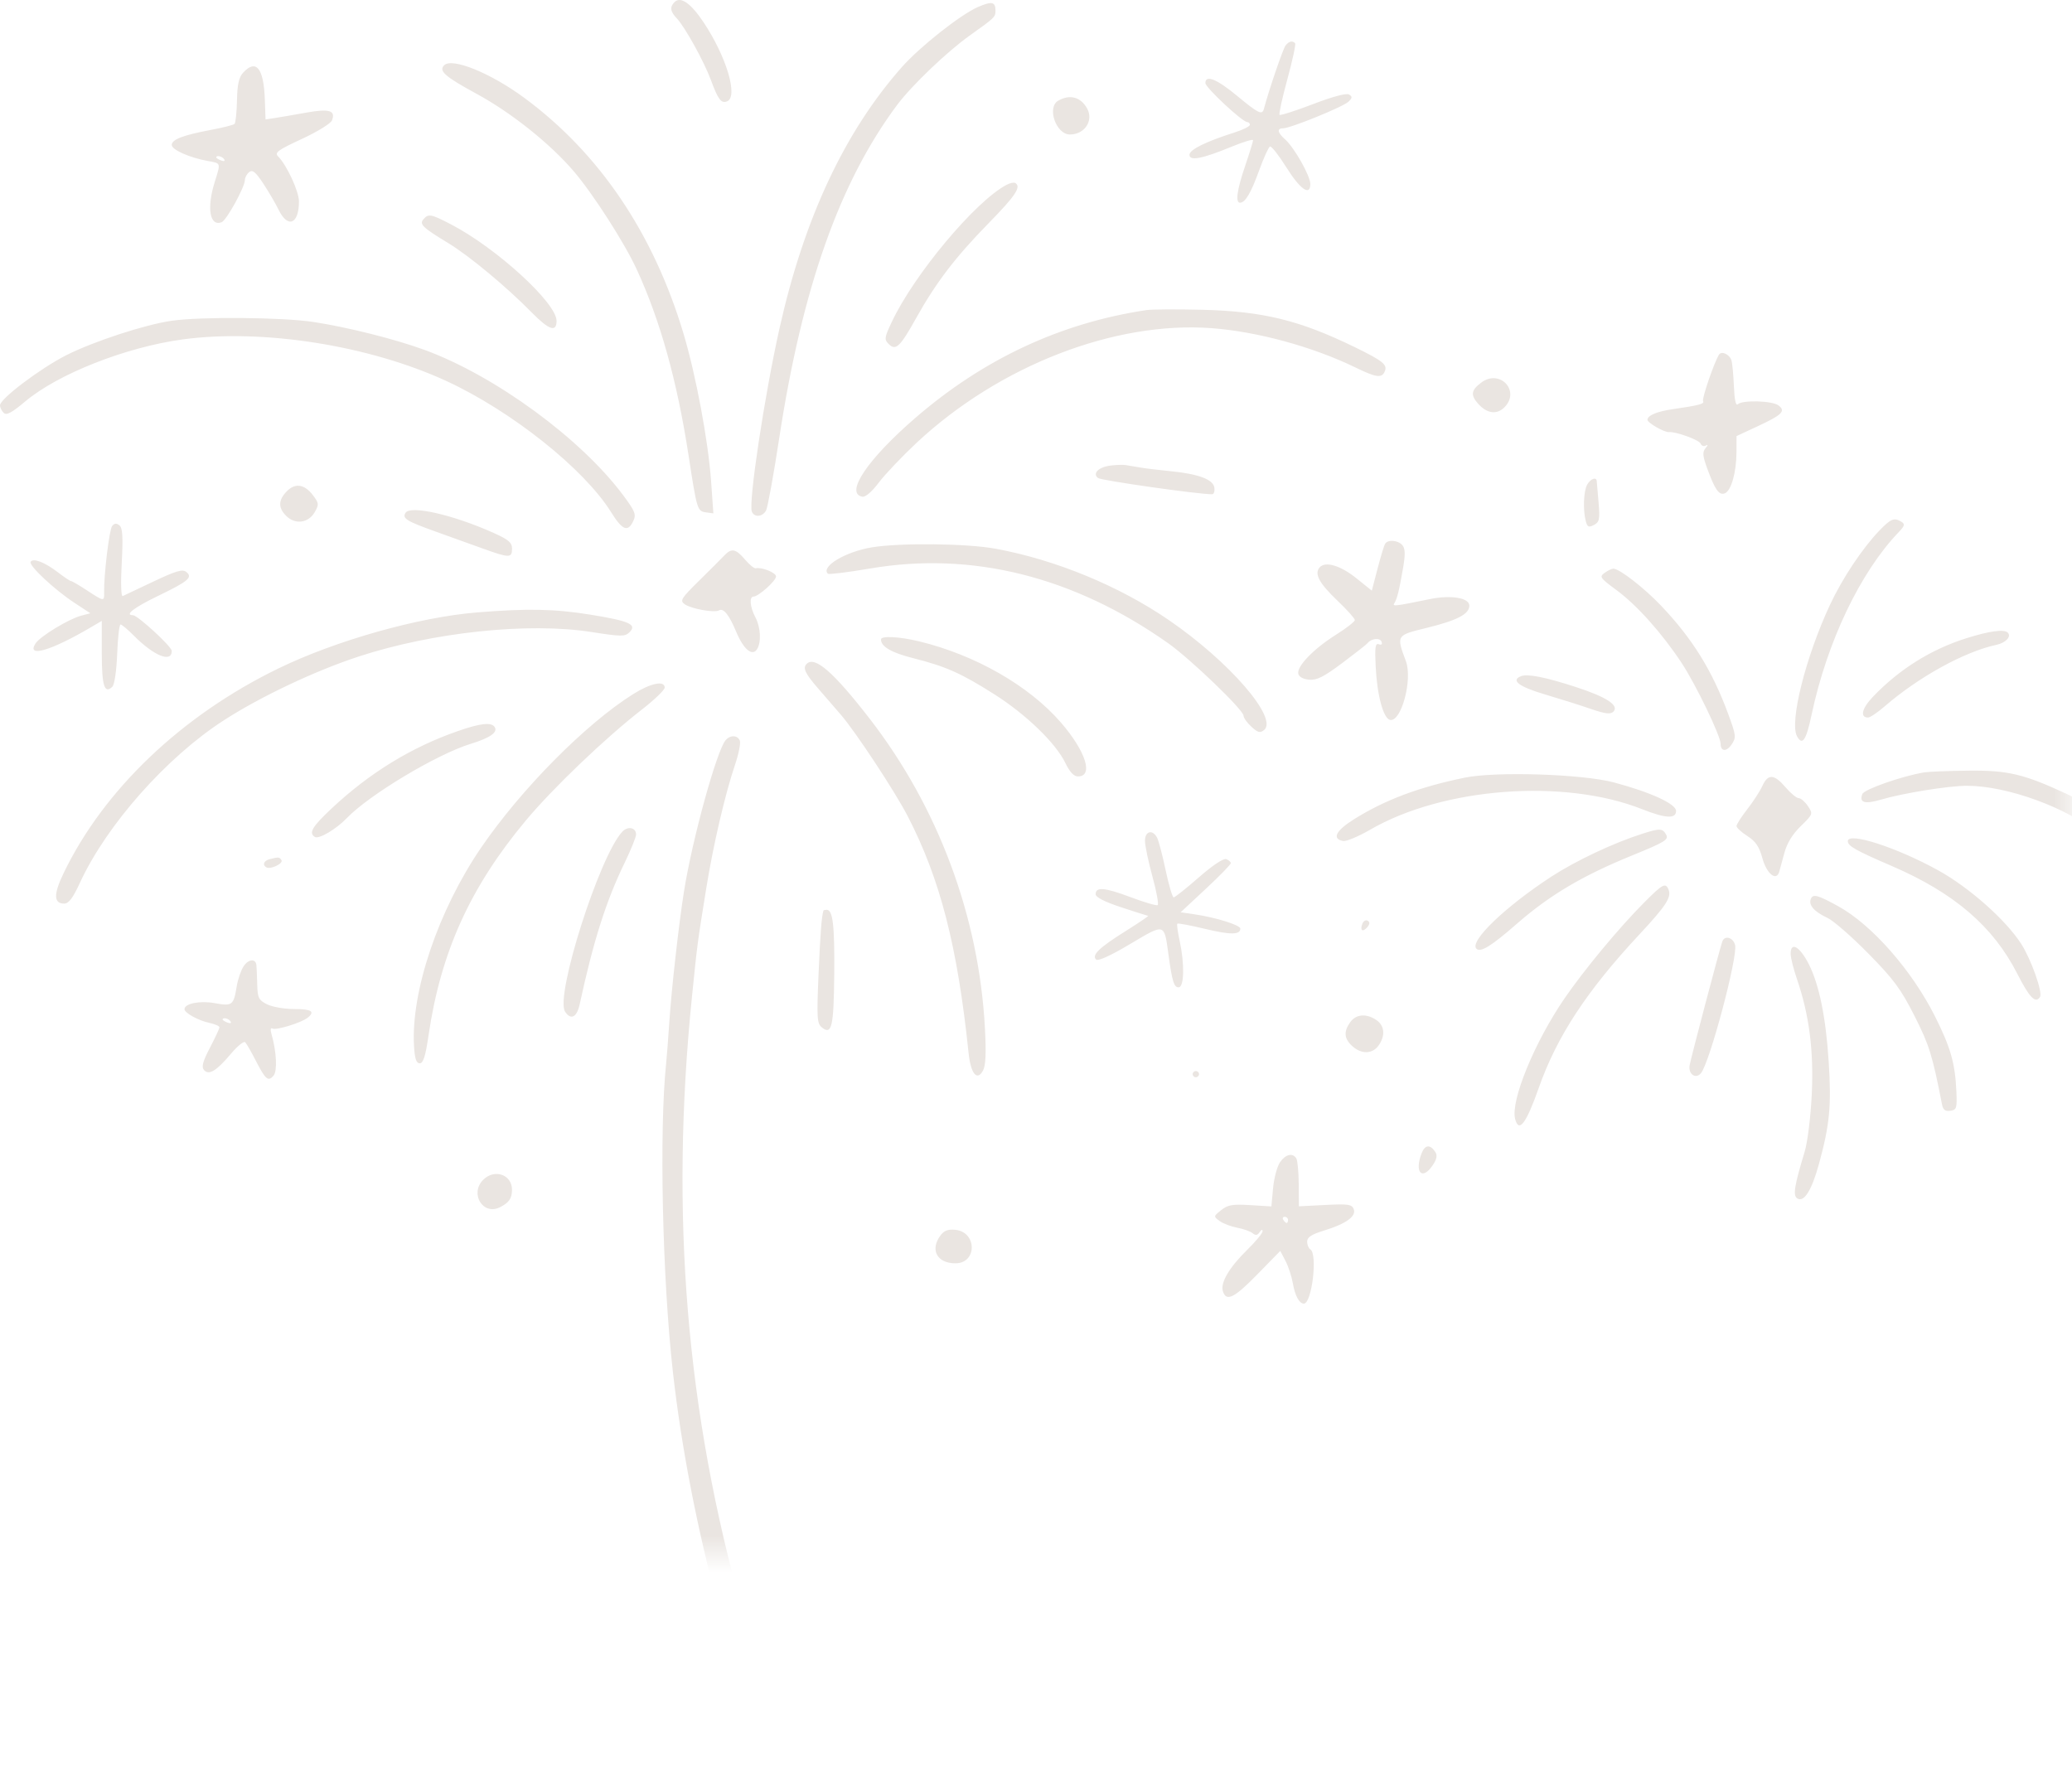 <?xml version="1.0" encoding="UTF-8"?> <svg xmlns="http://www.w3.org/2000/svg" viewBox="0 0 56 48" fill="none"><mask id="mask0_1512_34" style="mask-type:alpha" maskUnits="userSpaceOnUse" x="-32" y="-48" width="224" height="192"><rect x="-9.333" y="-14" width="65.333" height="56" fill="#D9D9D9"></rect></mask><g mask="url(#mask0_1512_34)"><path fill-rule="evenodd" clip-rule="evenodd" d="M18.233 0.054C18.097 0.188 18.113 0.31 18.293 0.498C18.512 0.728 19.032 1.669 19.216 2.169C19.407 2.688 19.491 2.8 19.647 2.741C19.959 2.625 19.642 1.546 19.019 0.608C18.675 0.09 18.397 -0.106 18.233 0.054ZM26.428 0.191C25.958 0.397 24.864 1.261 24.377 1.811C22.83 3.558 21.732 5.902 21.068 8.874C20.661 10.694 20.225 13.586 20.32 13.828C20.385 13.992 20.608 13.974 20.704 13.799C20.748 13.718 20.908 12.841 21.059 11.85C21.68 7.785 22.692 4.923 24.245 2.839C24.637 2.313 25.597 1.395 26.217 0.954C26.89 0.475 26.905 0.461 26.905 0.284C26.905 0.046 26.804 0.027 26.428 0.191ZM34.747 1.226C34.679 1.309 34.303 2.405 34.159 2.944C34.112 3.118 34.012 3.069 33.433 2.589C32.887 2.136 32.578 2.012 32.578 2.245C32.578 2.366 33.58 3.3 33.71 3.3C33.749 3.3 33.781 3.333 33.781 3.374C33.781 3.415 33.594 3.508 33.364 3.581C32.579 3.832 32.148 4.045 32.148 4.184C32.148 4.359 32.487 4.294 33.287 3.965C33.606 3.834 33.867 3.755 33.867 3.789C33.867 3.823 33.772 4.132 33.655 4.477C33.433 5.127 33.384 5.479 33.513 5.479C33.655 5.479 33.809 5.219 34.031 4.605C34.154 4.267 34.285 3.977 34.324 3.96C34.362 3.943 34.559 4.193 34.761 4.515C35.139 5.12 35.414 5.313 35.414 4.972C35.414 4.753 34.978 3.983 34.729 3.764C34.524 3.583 34.505 3.468 34.679 3.468C34.876 3.468 36.303 2.887 36.446 2.748C36.551 2.646 36.554 2.611 36.46 2.554C36.389 2.512 36.017 2.611 35.485 2.815C35.012 2.996 34.606 3.126 34.583 3.104C34.56 3.081 34.655 2.646 34.795 2.137C34.934 1.628 35.028 1.191 35.002 1.166C34.927 1.093 34.84 1.113 34.747 1.226ZM12.005 1.763C11.849 1.916 12.023 2.069 12.878 2.534C13.819 3.045 14.871 3.884 15.512 4.636C16.034 5.248 16.88 6.566 17.209 7.282C17.845 8.663 18.301 10.3 18.61 12.311C18.835 13.778 18.847 13.816 19.077 13.848L19.28 13.876L19.219 13.01C19.143 11.929 18.811 10.149 18.475 9.023C17.665 6.31 16.199 4.138 14.164 2.64C13.259 1.973 12.222 1.552 12.005 1.763ZM6.574 1.961C6.456 2.087 6.414 2.278 6.405 2.714C6.398 3.035 6.368 3.321 6.339 3.349C6.31 3.378 6.022 3.451 5.7 3.511C4.946 3.653 4.642 3.77 4.642 3.918C4.642 4.048 5.119 4.26 5.615 4.351C5.978 4.417 5.969 4.388 5.801 4.927C5.583 5.628 5.67 6.127 5.989 6.007C6.122 5.957 6.619 5.055 6.619 4.863C6.619 4.799 6.67 4.704 6.734 4.652C6.824 4.579 6.906 4.645 7.112 4.956C7.257 5.175 7.445 5.495 7.529 5.668C7.779 6.182 8.08 6.06 8.08 5.443C8.08 5.173 7.751 4.463 7.517 4.228C7.415 4.125 7.503 4.059 8.155 3.757C8.572 3.564 8.939 3.338 8.972 3.255C9.078 2.986 8.901 2.932 8.277 3.044C7.956 3.102 7.577 3.167 7.435 3.189L7.177 3.228L7.157 2.673C7.126 1.84 6.92 1.588 6.574 1.961ZM28.602 2.72C28.287 2.899 28.54 3.635 28.917 3.635C29.312 3.635 29.56 3.264 29.385 2.938C29.214 2.623 28.919 2.54 28.602 2.72ZM5.845 4.255C5.845 4.273 5.905 4.31 5.978 4.338C6.055 4.367 6.089 4.352 6.059 4.305C6.009 4.225 5.845 4.187 5.845 4.255ZM27.204 4.996C26.362 5.438 24.703 7.421 24.099 8.708C23.901 9.129 23.895 9.178 24.021 9.301C24.211 9.487 24.326 9.378 24.763 8.594C25.297 7.638 25.818 6.955 26.707 6.046C27.449 5.289 27.609 5.048 27.44 4.946C27.403 4.924 27.297 4.947 27.204 4.996ZM11.443 5.928C11.329 6.062 11.421 6.15 12.12 6.574C12.683 6.916 13.694 7.756 14.367 8.442C14.837 8.921 15.042 8.991 15.042 8.672C15.042 8.189 13.423 6.708 12.194 6.067C11.646 5.782 11.578 5.769 11.443 5.928ZM30.988 8.381C28.671 8.727 26.587 9.699 24.742 11.293C23.451 12.408 22.825 13.336 23.305 13.425C23.391 13.441 23.564 13.293 23.752 13.043C23.921 12.819 24.38 12.336 24.772 11.969C27.003 9.885 30.12 8.674 32.747 8.87C33.989 8.964 35.475 9.37 36.637 9.934C37.206 10.211 37.351 10.228 37.43 10.029C37.499 9.854 37.369 9.751 36.618 9.384C35.122 8.655 34.138 8.414 32.492 8.373C31.806 8.356 31.129 8.36 30.988 8.381ZM4.638 8.67C3.924 8.772 2.535 9.226 1.797 9.598C1.097 9.951 0 10.779 0 10.955C0 11.014 0.045 11.106 0.1 11.159C0.175 11.233 0.315 11.159 0.68 10.852C1.566 10.106 3.403 9.382 4.937 9.174C7.102 8.88 9.987 9.337 12.077 10.304C13.829 11.115 15.788 12.675 16.513 13.839C16.822 14.335 16.97 14.394 17.117 14.08C17.199 13.905 17.164 13.818 16.845 13.389C15.706 11.858 13.386 10.159 11.479 9.459C10.684 9.167 9.395 8.843 8.467 8.702C7.634 8.575 5.427 8.556 4.638 8.67ZM46.46 9.585C46.329 9.793 45.99 10.781 46.029 10.843C46.075 10.915 45.917 10.957 45.213 11.059C44.782 11.121 44.526 11.229 44.526 11.348C44.526 11.428 44.986 11.691 45.105 11.679C45.286 11.66 45.922 11.89 45.961 11.988C45.985 12.05 46.049 12.074 46.103 12.043C46.166 12.006 46.163 12.032 46.095 12.114C46.009 12.218 46.017 12.323 46.138 12.654C46.351 13.239 46.459 13.393 46.616 13.334C46.788 13.27 46.931 12.764 46.932 12.217L46.933 11.787L47.513 11.517C48.17 11.211 48.271 11.109 48.065 10.956C47.895 10.83 47.09 10.808 46.969 10.926C46.915 10.979 46.877 10.809 46.862 10.444C46.849 10.134 46.82 9.817 46.796 9.741C46.747 9.578 46.529 9.477 46.46 9.585ZM40.027 10.346C39.759 10.55 39.742 10.678 39.948 10.911C40.183 11.176 40.449 11.215 40.653 11.016C41.109 10.571 40.534 9.956 40.027 10.346ZM30.027 12.582C29.695 12.621 29.516 12.793 29.676 12.92C29.761 12.987 32.37 13.359 32.76 13.359C32.808 13.359 32.835 13.277 32.82 13.178C32.786 12.956 32.388 12.809 31.62 12.734C31.32 12.705 30.958 12.661 30.815 12.636C30.674 12.612 30.5 12.582 30.429 12.571C30.358 12.559 30.177 12.564 30.027 12.582ZM42.895 13.102C42.798 13.279 42.78 13.796 42.86 14.09C42.903 14.246 42.939 14.262 43.08 14.189C43.228 14.111 43.243 14.037 43.205 13.583C43.18 13.298 43.158 13.037 43.155 13.002C43.146 12.88 42.983 12.942 42.895 13.102ZM7.744 13.286C7.517 13.524 7.516 13.73 7.741 13.95C7.983 14.186 8.338 14.136 8.505 13.844C8.625 13.635 8.621 13.6 8.456 13.383C8.227 13.082 7.972 13.047 7.744 13.286ZM10.96 13.861C10.865 14.01 10.983 14.084 11.752 14.36C12.167 14.509 12.759 14.722 13.067 14.833C13.765 15.085 13.839 15.084 13.839 14.832C13.839 14.666 13.748 14.587 13.345 14.406C12.251 13.914 11.093 13.65 10.96 13.861ZM50.792 14.343C50.329 14.827 49.793 15.633 49.457 16.352C48.8 17.759 48.359 19.52 48.568 19.901C48.713 20.164 48.815 20.013 48.962 19.318C49.382 17.34 50.28 15.461 51.322 14.377C51.477 14.216 51.49 14.165 51.393 14.105C51.193 13.982 51.106 14.017 50.792 14.343ZM3.031 14.217C2.953 14.313 2.803 15.56 2.814 16.02C2.82 16.26 2.808 16.258 2.35 15.957C2.14 15.819 1.947 15.706 1.921 15.706C1.894 15.706 1.732 15.597 1.56 15.465C1.207 15.195 0.897 15.076 0.828 15.185C0.767 15.28 1.473 15.941 2.016 16.296L2.442 16.576L2.201 16.639C1.861 16.727 1.082 17.2 0.959 17.393C0.706 17.788 1.387 17.587 2.471 16.946L2.751 16.782V17.663C2.751 18.539 2.824 18.769 3.037 18.561C3.094 18.505 3.15 18.123 3.167 17.671C3.184 17.235 3.224 16.879 3.258 16.879C3.291 16.879 3.452 17.014 3.615 17.178C4.162 17.73 4.642 17.924 4.642 17.593C4.642 17.477 3.719 16.628 3.593 16.628C3.355 16.628 3.624 16.42 4.257 16.114C5.094 15.71 5.217 15.606 5.035 15.459C4.934 15.377 4.763 15.427 4.152 15.716C3.736 15.913 3.36 16.091 3.317 16.111C3.272 16.132 3.26 15.764 3.29 15.219C3.328 14.513 3.313 14.269 3.229 14.201C3.148 14.136 3.093 14.14 3.031 14.217ZM37.436 14.697C37.408 14.741 37.316 15.044 37.231 15.371L37.076 15.965L36.665 15.634C36.229 15.282 35.815 15.16 35.663 15.339C35.517 15.511 35.654 15.765 36.151 16.239C36.408 16.483 36.617 16.717 36.617 16.76C36.616 16.802 36.385 16.982 36.102 17.16C35.509 17.533 35.049 18.007 35.088 18.207C35.105 18.293 35.215 18.355 35.379 18.371C35.589 18.391 35.772 18.299 36.281 17.918C36.632 17.655 36.938 17.415 36.961 17.384C37.058 17.258 37.293 17.231 37.337 17.341C37.366 17.415 37.339 17.441 37.265 17.413C37.17 17.378 37.154 17.496 37.181 18.025C37.22 18.801 37.39 19.425 37.571 19.459C37.874 19.516 38.182 18.368 37.997 17.87C37.736 17.169 37.734 17.172 38.555 16.972C39.384 16.769 39.712 16.598 39.712 16.37C39.712 16.159 39.218 16.076 38.649 16.192C37.677 16.391 37.626 16.396 37.686 16.302C37.76 16.186 37.815 15.962 37.922 15.345C37.984 14.985 37.979 14.827 37.903 14.737C37.786 14.599 37.513 14.576 37.436 14.697ZM23.571 14.793C22.855 14.909 22.177 15.314 22.375 15.507C22.4 15.532 22.912 15.469 23.511 15.367C26.266 14.895 29.02 15.584 31.567 17.382C32.175 17.811 33.609 19.19 33.609 19.345C33.609 19.402 33.705 19.536 33.822 19.643C33.996 19.802 34.057 19.819 34.163 19.733C34.555 19.416 33.226 17.881 31.589 16.759C30.244 15.837 28.532 15.131 26.912 14.832C26.137 14.688 24.343 14.668 23.571 14.793ZM19.576 15.014C19.5 15.095 19.195 15.4 18.897 15.693C18.405 16.177 18.37 16.235 18.506 16.332C18.681 16.456 19.313 16.57 19.432 16.498C19.552 16.426 19.706 16.617 19.899 17.08C20.097 17.552 20.33 17.747 20.459 17.55C20.581 17.363 20.56 16.953 20.414 16.681C20.27 16.411 20.245 16.125 20.365 16.125C20.497 16.125 20.974 15.699 20.974 15.581C20.974 15.478 20.588 15.323 20.426 15.36C20.384 15.369 20.253 15.263 20.134 15.122C19.885 14.83 19.77 14.808 19.576 15.014ZM43.369 15.483C43.221 15.589 43.243 15.621 43.683 15.945C44.239 16.354 44.916 17.111 45.448 17.917C45.833 18.5 46.503 19.89 46.503 20.105C46.503 20.317 46.665 20.325 46.802 20.12C46.928 19.933 46.921 19.876 46.709 19.3C46.278 18.128 45.745 17.267 44.898 16.375C44.436 15.889 43.768 15.37 43.603 15.37C43.561 15.37 43.456 15.421 43.369 15.483ZM12.894 16.553C11.314 16.681 9.08 17.311 7.521 18.069C4.905 19.341 2.799 21.351 1.715 23.609C1.444 24.173 1.45 24.423 1.734 24.423C1.858 24.423 1.969 24.276 2.162 23.857C2.881 22.297 4.504 20.465 6.051 19.468C7.046 18.826 8.526 18.127 9.7 17.743C11.711 17.086 14.281 16.816 15.981 17.082C16.787 17.208 16.889 17.209 17.009 17.093C17.227 16.881 17.023 16.787 15.973 16.616C14.998 16.457 14.259 16.442 12.894 16.553ZM53.147 17.25C52.184 17.554 51.328 18.091 50.615 18.838C50.32 19.147 50.264 19.394 50.488 19.394C50.543 19.394 50.742 19.26 50.931 19.097C51.848 18.301 53.096 17.613 53.954 17.43C54.213 17.374 54.371 17.203 54.262 17.097C54.163 17.001 53.761 17.056 53.147 17.25ZM23.81 17.282C23.81 17.478 24.093 17.642 24.69 17.792C25.564 18.013 25.984 18.2 26.882 18.771C27.735 19.313 28.535 20.088 28.792 20.62C28.911 20.866 29.023 20.986 29.134 20.986C29.561 20.986 29.347 20.308 28.676 19.532C27.815 18.536 26.361 17.703 24.842 17.335C24.309 17.206 23.81 17.18 23.81 17.282ZM21.804 17.941C21.689 18.053 21.755 18.197 22.112 18.609C22.313 18.841 22.589 19.159 22.725 19.317C23.126 19.781 24.191 21.398 24.534 22.063C25.412 23.764 25.877 25.574 26.178 28.461C26.236 29.022 26.407 29.23 26.567 28.938C26.641 28.803 26.656 28.465 26.619 27.78C26.457 24.772 25.358 21.823 23.508 19.43C22.534 18.172 22.025 17.726 21.804 17.941ZM41.109 18.276C40.823 18.388 41.047 18.559 41.754 18.769C42.167 18.891 42.73 19.069 43.004 19.164C43.383 19.294 43.527 19.312 43.602 19.238C43.774 19.071 43.426 18.841 42.592 18.57C41.773 18.303 41.286 18.207 41.109 18.276ZM17.112 18.761C15.825 19.57 14.086 21.327 13.001 22.914C11.845 24.607 11.102 26.806 11.19 28.279C11.21 28.618 11.251 28.74 11.345 28.74C11.439 28.74 11.5 28.547 11.582 27.985C11.912 25.736 12.706 23.982 14.21 22.179C14.942 21.302 16.36 19.946 17.344 19.182C17.686 18.916 17.965 18.648 17.965 18.585C17.965 18.385 17.586 18.463 17.112 18.761ZM12.378 19.759C11.118 20.197 9.989 20.889 8.961 21.853C8.435 22.347 8.336 22.516 8.511 22.622C8.62 22.687 9.086 22.412 9.371 22.115C9.973 21.486 11.807 20.386 12.722 20.105C13.242 19.946 13.461 19.794 13.371 19.653C13.283 19.514 12.994 19.545 12.378 19.759ZM19.611 20.007C19.37 20.29 18.712 22.678 18.487 24.088C18.348 24.96 18.147 26.745 18.091 27.608C18.062 28.046 18.023 28.555 18.004 28.74C17.814 30.552 17.901 34.538 18.186 37.08C18.417 39.136 18.841 41.322 19.439 43.534C19.583 44.064 19.752 44.706 19.815 44.959C20.01 45.74 20.087 45.881 20.321 45.881C20.717 45.881 20.712 45.834 20.082 43.603C18.547 38.17 18.105 32.834 18.702 26.937C18.847 25.503 18.848 25.495 19.089 24.004C19.278 22.833 19.597 21.464 19.866 20.669C19.964 20.379 20.022 20.087 19.996 20.019C19.936 19.867 19.736 19.86 19.611 20.007ZM52.004 20.877C51.408 20.976 50.384 21.334 50.334 21.461C50.242 21.695 50.397 21.742 50.833 21.614C51.439 21.436 52.668 21.238 53.164 21.239C54.249 21.239 55.878 21.834 56.723 22.538C57.171 22.91 57.333 22.949 57.333 22.684C57.333 22.446 56.512 21.765 55.858 21.46C54.698 20.92 54.265 20.817 53.189 20.83C52.655 20.836 52.122 20.857 52.004 20.877ZM39.583 21.02C38.348 21.275 37.433 21.619 36.595 22.143C36.102 22.452 35.991 22.673 36.301 22.732C36.385 22.747 36.714 22.61 37.031 22.426C39.003 21.282 42.273 21.035 44.384 21.872C45.015 22.122 45.299 22.137 45.299 21.92C45.299 21.728 44.618 21.415 43.623 21.149C42.773 20.921 40.423 20.846 39.583 21.02ZM47.631 21.244C47.566 21.386 47.383 21.669 47.223 21.874C47.063 22.078 46.933 22.282 46.933 22.327C46.933 22.373 47.065 22.494 47.226 22.597C47.451 22.741 47.547 22.883 47.635 23.205C47.748 23.615 48.006 23.825 48.085 23.57C48.104 23.509 48.167 23.279 48.225 23.059C48.296 22.792 48.443 22.55 48.668 22.331C49 22.007 49.004 21.998 48.862 21.787C48.783 21.669 48.671 21.573 48.614 21.573C48.556 21.573 48.397 21.441 48.259 21.28C47.95 20.918 47.783 20.909 47.631 21.244ZM16.816 22.483C16.198 23.149 14.999 26.921 15.271 27.342C15.426 27.581 15.591 27.5 15.667 27.147C16.036 25.438 16.38 24.354 16.881 23.322C17.052 22.97 17.191 22.625 17.191 22.556C17.191 22.364 16.967 22.32 16.816 22.483ZM44.397 22.532C43.61 22.782 42.591 23.263 41.926 23.696C40.674 24.513 39.703 25.448 39.904 25.644C40.016 25.752 40.303 25.574 41.005 24.961C41.885 24.193 42.776 23.665 44.111 23.122C44.997 22.761 45.105 22.695 45.032 22.562C44.936 22.387 44.863 22.383 44.397 22.532ZM30.945 22.726C30.945 22.852 31.036 23.287 31.147 23.692C31.258 24.097 31.322 24.445 31.288 24.465C31.255 24.485 30.925 24.388 30.556 24.249C29.852 23.985 29.612 23.965 29.612 24.171C29.612 24.251 29.857 24.376 30.3 24.522C30.678 24.647 31.007 24.751 31.03 24.754C31.054 24.756 30.783 24.94 30.429 25.162C29.707 25.614 29.5 25.814 29.624 25.935C29.676 25.985 30.013 25.832 30.544 25.516C31.494 24.952 31.462 24.943 31.581 25.806C31.681 26.534 31.729 26.686 31.854 26.686C32.006 26.686 32.019 26.054 31.882 25.427C31.83 25.191 31.802 24.984 31.82 24.966C31.838 24.948 32.173 25.011 32.563 25.105C33.254 25.271 33.523 25.27 33.523 25.099C33.523 25.005 32.859 24.797 32.291 24.714L31.909 24.658L32.587 24.026C32.96 23.679 33.265 23.366 33.265 23.331C33.265 23.296 33.21 23.247 33.142 23.221C33.067 23.193 32.772 23.39 32.4 23.715C32.061 24.012 31.755 24.255 31.721 24.255C31.687 24.255 31.59 23.925 31.504 23.522C31.419 23.118 31.315 22.722 31.273 22.642C31.151 22.409 30.945 22.462 30.945 22.726ZM49.941 22.736C49.941 22.867 50.148 22.984 51.127 23.406C52.814 24.133 53.872 25.041 54.522 26.321C54.853 26.97 55.016 27.136 55.136 26.945C55.213 26.825 54.894 25.926 54.628 25.513C54.212 24.865 53.225 23.99 52.389 23.527C51.268 22.906 49.941 22.477 49.941 22.736ZM7.285 23.223C7.13 23.263 7.085 23.379 7.199 23.444C7.309 23.508 7.664 23.339 7.608 23.25C7.552 23.162 7.532 23.16 7.285 23.223ZM44.429 24.402C43.756 25.079 42.832 26.192 42.294 26.972C41.479 28.155 40.823 29.75 40.949 30.242C41.05 30.632 41.247 30.374 41.588 29.405C42.077 28.015 42.883 26.786 44.304 25.261C45.023 24.49 45.178 24.254 45.098 24.051C45.018 23.846 44.94 23.887 44.429 24.402ZM48.94 24.3C48.875 24.464 49.036 24.646 49.392 24.81C49.55 24.883 50.045 25.315 50.493 25.77C51.18 26.468 51.375 26.731 51.743 27.459C52.142 28.247 52.225 28.512 52.488 29.856C52.516 29.999 52.575 30.043 52.712 30.023C52.882 29.999 52.895 29.954 52.875 29.494C52.84 28.735 52.719 28.312 52.296 27.469C51.671 26.225 50.592 24.996 49.683 24.495C49.127 24.188 48.997 24.154 48.94 24.3ZM22.256 24.611C22.205 24.775 22.173 25.188 22.124 26.309C22.072 27.509 22.081 27.664 22.211 27.769C22.48 27.986 22.533 27.76 22.547 26.34C22.559 25.01 22.51 24.591 22.343 24.591C22.299 24.591 22.26 24.6 22.256 24.611ZM36.821 24.966C36.749 25.15 36.828 25.208 36.954 25.061C37.024 24.978 37.027 24.924 36.965 24.886C36.915 24.856 36.85 24.892 36.821 24.966ZM46.548 25.45C46.468 25.684 45.702 28.588 45.666 28.791C45.623 29.032 45.829 29.178 45.972 29.007C46.208 28.722 46.974 25.85 46.894 25.542C46.841 25.334 46.608 25.272 46.548 25.45ZM48.396 25.785C48.397 25.889 48.473 26.191 48.564 26.456C48.898 27.429 49.022 28.395 48.967 29.571C48.938 30.183 48.853 30.871 48.775 31.128C48.491 32.066 48.452 32.318 48.578 32.394C48.758 32.504 48.965 32.173 49.16 31.464C49.452 30.399 49.501 29.888 49.424 28.693C49.348 27.499 49.166 26.609 48.885 26.057C48.641 25.578 48.392 25.439 48.396 25.785ZM6.586 26.115C6.514 26.222 6.43 26.464 6.399 26.653C6.314 27.174 6.28 27.201 5.804 27.114C5.403 27.041 4.986 27.124 4.986 27.277C4.986 27.377 5.356 27.582 5.653 27.646C5.806 27.678 5.931 27.733 5.931 27.767C5.931 27.801 5.815 28.049 5.674 28.319C5.482 28.686 5.441 28.836 5.511 28.919C5.642 29.073 5.848 28.95 6.239 28.485C6.416 28.275 6.589 28.134 6.626 28.17C6.663 28.207 6.793 28.433 6.916 28.674C7.178 29.184 7.249 29.243 7.394 29.072C7.5 28.948 7.473 28.417 7.338 27.951C7.302 27.828 7.312 27.769 7.363 27.8C7.456 27.856 8.147 27.644 8.316 27.507C8.524 27.339 8.42 27.273 7.947 27.273C7.684 27.273 7.356 27.215 7.216 27.145C6.99 27.031 6.961 26.972 6.952 26.6C6.946 26.371 6.936 26.139 6.93 26.085C6.91 25.903 6.716 25.92 6.586 26.115ZM36.494 27.627C36.31 27.882 36.326 28.074 36.548 28.275C36.794 28.499 37.09 28.493 37.258 28.26C37.446 27.997 37.424 27.723 37.2 27.571C36.931 27.387 36.65 27.409 36.494 27.627ZM6.017 27.557C6.017 27.575 6.077 27.613 6.15 27.64C6.227 27.669 6.261 27.655 6.231 27.607C6.181 27.527 6.017 27.489 6.017 27.557ZM32.234 29.033C32.234 29.079 32.273 29.117 32.32 29.117C32.367 29.117 32.406 29.079 32.406 29.033C32.406 28.987 32.367 28.949 32.32 28.949C32.273 28.949 32.234 28.987 32.234 29.033ZM38.423 31.169C38.22 31.69 38.437 31.921 38.725 31.491C38.83 31.335 38.851 31.228 38.794 31.14C38.655 30.925 38.514 30.937 38.423 31.169ZM34.592 31.419C34.516 31.532 34.432 31.847 34.407 32.117L34.362 32.608L33.79 32.573C33.309 32.544 33.184 32.565 33.005 32.708C32.795 32.876 32.794 32.879 32.964 33.003C33.059 33.072 33.272 33.153 33.437 33.184C33.603 33.214 33.79 33.28 33.852 33.331C33.937 33.399 33.986 33.392 34.044 33.303C34.089 33.234 34.123 33.223 34.124 33.278C34.124 33.331 33.937 33.558 33.707 33.783C33.219 34.262 32.977 34.675 33.052 34.905C33.145 35.19 33.358 35.085 33.988 34.439L34.602 33.811L34.744 34.083C34.822 34.233 34.911 34.507 34.943 34.691C34.999 35.019 35.116 35.236 35.239 35.236C35.456 35.236 35.617 33.891 35.414 33.769C35.367 33.74 35.328 33.646 35.328 33.559C35.328 33.441 35.446 33.364 35.789 33.259C36.384 33.076 36.663 32.873 36.587 32.68C36.537 32.551 36.437 32.537 35.817 32.569L35.105 32.605L35.101 32.005C35.098 31.675 35.069 31.361 35.035 31.309C34.935 31.15 34.74 31.199 34.592 31.419ZM13.065 31.883C12.683 32.256 13.052 32.866 13.517 32.628C13.76 32.503 13.836 32.392 13.838 32.161C13.841 31.752 13.373 31.583 13.065 31.883ZM34.684 32.973C34.713 33.019 34.754 33.056 34.775 33.056C34.796 33.056 34.812 33.019 34.812 32.973C34.812 32.927 34.772 32.889 34.721 32.889C34.672 32.889 34.654 32.927 34.684 32.973ZM25.409 33.405C25.133 33.79 25.332 34.146 25.822 34.146C26.415 34.146 26.409 33.296 25.816 33.24C25.614 33.221 25.511 33.263 25.409 33.405ZM20.108 47.69C20.048 47.76 19.982 48.11 19.961 48.466L19.922 49.113L18.014 49.08C15.792 49.041 16.139 48.895 15.058 50.321C14.265 51.367 12.949 53.101 12.036 54.305C11.721 54.72 10.944 55.733 10.309 56.556C8.19 59.303 7.482 60.255 7.48 60.359C7.476 60.615 7.909 60.741 8.939 60.782C9.585 60.808 9.971 60.858 9.988 60.917C10.002 60.969 10.003 63.847 9.989 67.315L9.965 73.619L9.646 73.672C8.593 73.846 4.442 75.061 3.77 75.392C3.317 75.615 3.272 75.659 3.354 75.807C3.403 75.898 3.465 75.972 3.49 75.972C3.516 75.972 4.124 75.781 4.841 75.548C7.078 74.82 9.58 74.199 12.55 73.636C17.181 72.758 19.421 72.576 25.529 72.582C32.794 72.59 35.645 72.855 40.477 73.973C42.927 74.539 44.365 74.934 46.073 75.508C46.853 75.769 47.549 75.991 47.62 75.999C47.701 76.009 47.759 75.931 47.776 75.792C47.799 75.597 47.746 75.544 47.346 75.361C47.095 75.245 46.367 74.992 45.729 74.797C45.091 74.603 44.341 74.373 44.063 74.287C43.785 74.201 43.272 74.066 42.924 73.987C42.342 73.854 42.291 73.826 42.289 73.63C42.288 73.512 42.231 71.341 42.162 68.806C42.093 66.27 42.036 63.4 42.035 62.427L42.033 60.658L42.848 60.611C43.833 60.553 44.182 60.376 44.182 59.933C44.182 59.712 43.981 59.42 43.086 58.335C41.777 56.749 41.254 56.104 39.675 54.128C37.51 51.418 35.898 49.446 35.727 49.297C35.572 49.16 35.2 49.15 30.609 49.146C27.886 49.144 25.349 49.129 24.971 49.113C24.592 49.097 23.931 49.081 23.5 49.075L22.717 49.066L22.668 48.432C22.641 48.084 22.574 47.746 22.52 47.682C22.368 47.504 20.261 47.511 20.108 47.69ZM20.704 48.203C20.421 48.27 20.376 49.076 20.645 49.251C20.767 49.33 20.813 49.42 20.776 49.512C20.727 49.639 20.502 49.653 18.548 49.654C17.353 49.655 16.332 49.683 16.279 49.717C16.174 49.784 16.022 49.979 13.925 52.744C11.151 56.402 8.578 59.756 8.416 59.926C8.326 60.022 8.252 60.125 8.252 60.157C8.252 60.188 8.656 60.214 9.15 60.214H10.049L10 59.809C9.944 59.35 9.796 59.568 12.085 56.736C12.681 55.998 13.871 54.511 14.729 53.431C17.039 50.523 16.954 50.621 17.23 50.589C17.402 50.569 17.531 50.621 17.666 50.762C17.938 51.049 24.554 59.694 24.767 60.042L24.885 60.234L33.265 60.181C37.875 60.153 41.743 60.114 41.861 60.095C41.979 60.076 42.366 60.057 42.721 60.052C43.075 60.048 43.42 60.01 43.488 59.968C43.639 59.875 43.735 60.009 42.12 58.066C41.436 57.242 40.196 55.719 39.366 54.682C37.814 52.743 35.729 50.166 35.5 49.904C35.381 49.767 35.002 49.753 30.386 49.705C27.644 49.677 24.675 49.654 23.789 49.654L22.177 49.653V48.987C22.177 48.565 22.14 48.299 22.075 48.26C21.963 48.193 20.928 48.15 20.704 48.203ZM16.904 51.597C16.737 51.796 16.05 52.656 15.376 53.509C14.702 54.361 13.721 55.587 13.196 56.233C12.67 56.878 12.051 57.651 11.82 57.951C11.589 58.251 11.204 58.72 10.965 58.992L10.53 59.489L10.505 66.483L10.48 73.478L10.677 73.432C10.785 73.407 11.628 73.245 12.55 73.072L14.226 72.758L14.202 70.908C14.189 69.89 14.161 68.982 14.141 68.89C14.121 68.797 14.016 68.684 13.908 68.638C13.627 68.519 13.625 68.325 13.901 68.161L14.14 68.02V65.563C14.14 63.162 14.145 63.095 14.347 62.603C14.601 61.987 15.476 61.098 16.117 60.806C16.762 60.512 17.615 60.528 18.212 60.845C18.781 61.147 19.293 61.688 19.584 62.295L19.813 62.771V67.451V72.131L20.243 72.085C20.479 72.059 21.395 72.013 22.277 71.983L23.881 71.927L23.833 67.048C23.806 64.365 23.811 62.066 23.843 61.941C23.888 61.765 23.946 61.718 24.092 61.739L24.283 61.765L24.335 66.249C24.364 68.716 24.393 71.007 24.4 71.341L24.412 71.949L25.98 71.951C29.764 71.957 34.26 72.263 36.993 72.702C38.107 72.881 40.464 73.376 41.244 73.596C41.496 73.667 41.716 73.711 41.734 73.694C41.752 73.676 41.728 72.117 41.683 70.228C41.637 68.34 41.577 65.407 41.549 63.711L41.497 60.627L38.735 60.682C37.216 60.712 33.42 60.742 30.3 60.748L24.627 60.759L23.316 59.041C22.595 58.096 21.603 56.794 21.111 56.149C19.117 53.53 17.361 51.287 17.287 51.262C17.243 51.248 17.071 51.399 16.904 51.597ZM16.439 61.261C15.682 61.582 14.886 62.395 14.738 62.996C14.688 63.2 14.71 63.226 14.97 63.273C15.128 63.301 15.664 63.313 16.16 63.299L17.062 63.274L17.085 62.205C17.108 61.143 17.107 61.136 16.913 61.139C16.806 61.142 16.593 61.196 16.439 61.261ZM17.543 62.07C17.559 62.594 17.603 63.088 17.642 63.169C17.703 63.293 17.837 63.316 18.537 63.316H19.362L19.306 63.044C19.154 62.302 18.366 61.377 17.719 61.181L17.516 61.119L17.543 62.07ZM26.71 63.206C26.568 63.242 26.56 63.445 26.581 66.361L26.604 69.476L29.219 69.499C31.255 69.516 31.851 69.497 31.905 69.415C32.024 69.234 31.986 63.344 31.865 63.246C31.762 63.163 27.022 63.126 26.71 63.206ZM34.425 63.337C34.399 63.44 34.389 64.826 34.402 66.417L34.426 69.309L36.951 69.331C38.743 69.347 39.511 69.325 39.594 69.258C39.69 69.18 39.712 68.62 39.712 66.288C39.712 64.707 39.689 63.354 39.66 63.281C39.614 63.164 39.302 63.148 37.04 63.148H34.472L34.425 63.337ZM34.983 63.637C34.885 63.669 34.868 65.493 34.964 65.621C34.999 65.667 35.428 65.704 35.93 65.704H36.833L36.857 64.683L36.881 63.662L35.974 63.635C35.475 63.621 35.029 63.622 34.983 63.637ZM38.012 63.629L37.386 63.658L37.41 64.678L37.434 65.699L37.821 65.688C38.034 65.683 38.43 65.675 38.702 65.671L39.197 65.663V64.697C39.197 63.737 39.195 63.73 38.976 63.649C38.855 63.604 38.729 63.575 38.697 63.584C38.664 63.593 38.356 63.613 38.012 63.629ZM29.763 63.714C29.684 63.739 29.655 64.038 29.655 64.823V65.897L30.554 65.908L31.453 65.918L31.454 64.872C31.455 64.268 31.42 63.804 31.37 63.774C31.27 63.713 29.919 63.663 29.763 63.714ZM14.781 63.806C14.723 63.825 14.696 64.557 14.703 65.927C14.713 67.795 14.73 68.026 14.857 68.072C14.935 68.1 15.023 68.157 15.052 68.199C15.081 68.241 15.313 68.085 15.568 67.852C15.823 67.619 16.061 67.427 16.098 67.425C16.261 67.419 16.248 67.702 16.068 68.064L15.872 68.458L16.067 68.788C16.236 69.075 16.246 69.135 16.14 69.238C16.034 69.342 15.962 69.314 15.602 69.033C15.244 68.752 15.161 68.72 14.99 68.799C14.882 68.849 14.774 68.963 14.75 69.053C14.698 69.245 14.778 72.542 14.836 72.633C14.858 72.668 14.923 72.68 14.981 72.661C15.176 72.595 16.971 72.359 18.168 72.242C18.824 72.178 19.365 72.114 19.372 72.1C19.378 72.086 19.373 70.218 19.36 67.949L19.337 63.824L17.103 63.8C15.875 63.787 14.83 63.79 14.781 63.806ZM27.076 64.773C27.076 65.643 27.099 65.82 27.212 65.863C27.287 65.891 27.751 65.914 28.244 65.914H29.139V64.824V63.735H28.108H27.076V64.773ZM34.899 66.731C34.899 66.996 34.924 67.581 34.955 68.03L35.011 68.848H35.85C36.312 68.848 36.741 68.829 36.804 68.805C36.894 68.772 36.913 68.493 36.893 67.506L36.867 66.249H35.883H34.899L34.899 66.731ZM37.4 67.549L37.412 68.848H38.304H39.197V67.549V66.249H38.292H37.388L37.4 67.549ZM27.076 67.716V69.015H28.108H29.139V67.716V66.417H28.108H27.076V67.716ZM29.674 67.695L29.698 68.973L30.576 68.997L31.454 69.021L31.436 67.719L31.417 66.417L30.534 66.417H29.651L29.674 67.695Z" fill="#EAE5E1"></path></g></svg> 